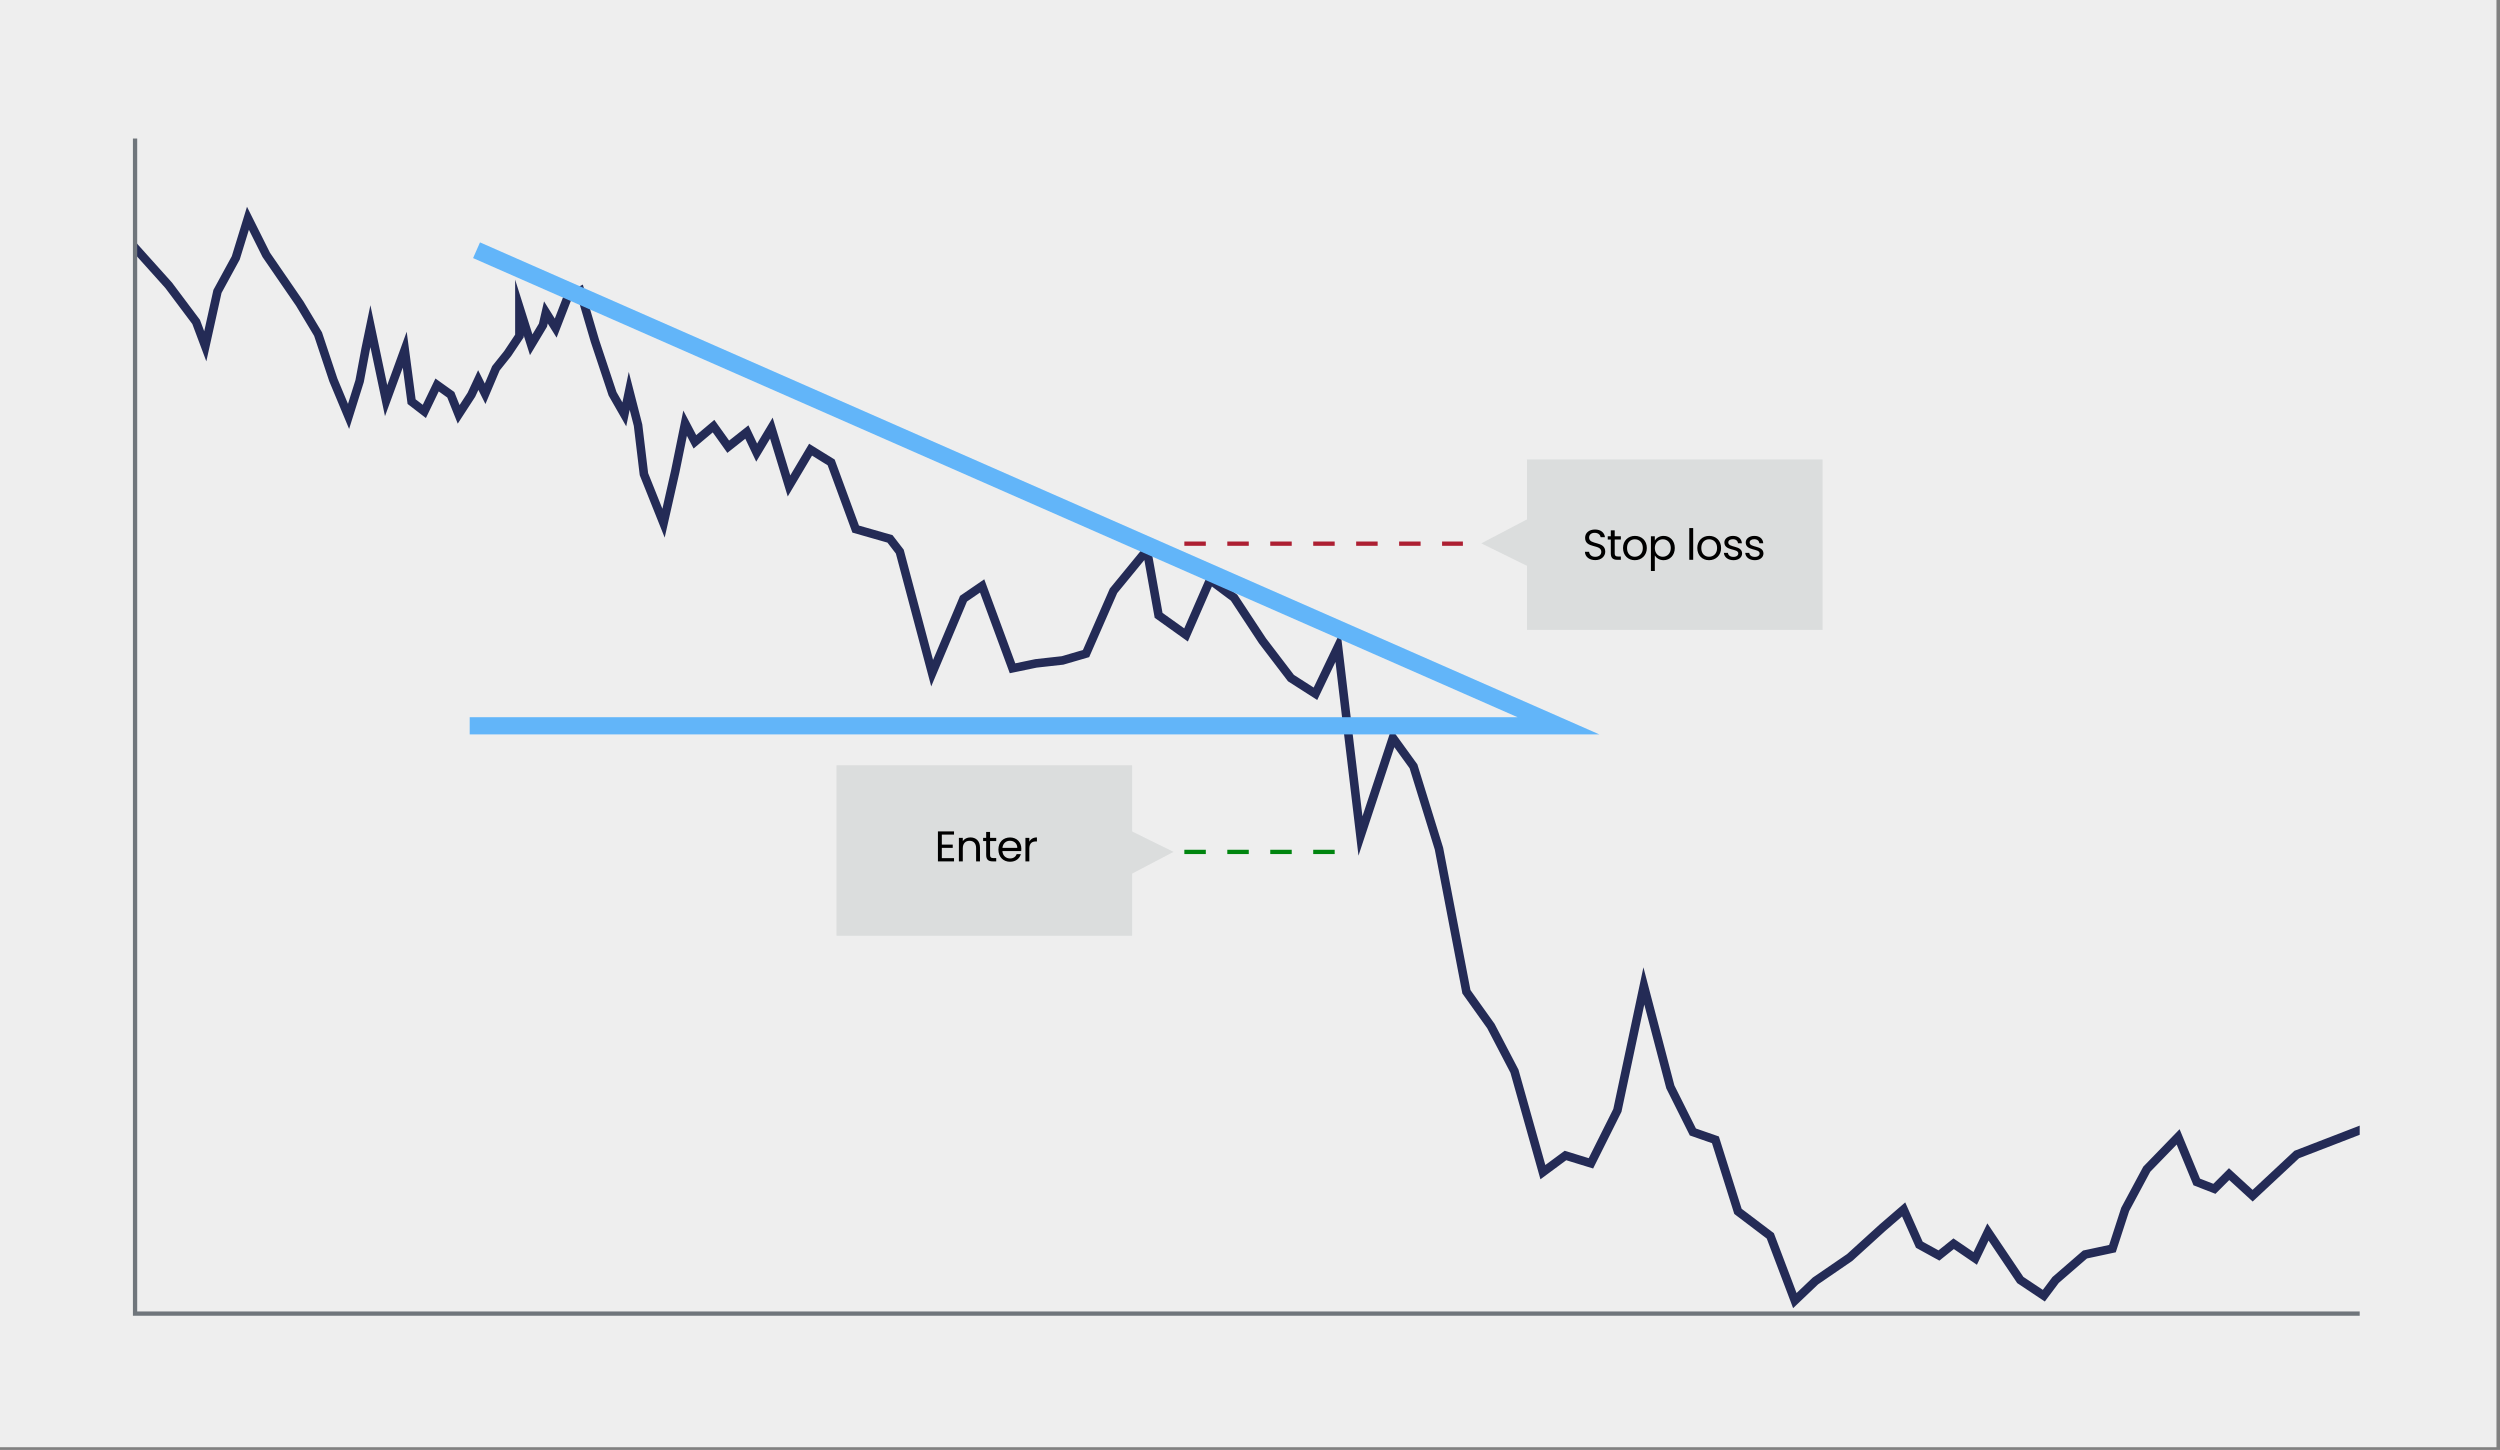 <svg version="1.1" id="Layer_1" xmlns="http://www.w3.org/2000/svg" x="0" y="0" viewBox="0 0 582 337.539" style="enable-background:new 0 0 582 337.539" xml:space="preserve"><rect x="0" y="0" width="582" height="337.539" fill="#808080" stroke="none"/><style>.st0{fill:#eee}.st1{fill:#dbdddd}.st2{fill:none;stroke:#242b56;stroke-width:2;stroke-miterlimit:10}</style><path class="st0" d="M-1.335-1.447h582.514v338.36H-1.335z"/><path transform="rotate(-180 389.887 126.8)" class="st1" d="M355.478 106.955h68.819v39.69h-68.819z"/><path d="M371.383 130.394c-1.399 0-2.389-.78-2.409-1.93h.97c.061.58.47 1.16 1.439 1.16.879 0 1.399-.5 1.399-1.16 0-1.879-3.769-.68-3.769-3.268 0-1.149.93-1.929 2.309-1.929 1.33 0 2.199.729 2.31 1.788h-1c-.06-.47-.5-.999-1.349-1.009-.75-.021-1.34.369-1.34 1.119 0 1.799 3.758.68 3.758 3.258 0 .991-.809 1.971-2.318 1.971zM374.994 125.596h-.71v-.749h.71v-1.38h.909v1.38h1.43v.749h-1.43v3.229c0 .54.2.729.76.729h.67v.77h-.82c-.969 0-1.519-.399-1.519-1.499v-3.229zM380.572 130.413c-1.549 0-2.729-1.1-2.729-2.838 0-1.729 1.22-2.819 2.769-2.819 1.56 0 2.769 1.09 2.769 2.819 0 1.739-1.249 2.838-2.809 2.838zm0-.799c.949 0 1.879-.649 1.879-2.038 0-1.38-.909-2.029-1.849-2.029-.96 0-1.829.649-1.829 2.029 0 1.388.85 2.038 1.799 2.038zM387.292 124.756c1.47 0 2.599 1.1 2.599 2.809 0 1.699-1.129 2.849-2.599 2.849-.999 0-1.709-.54-2.049-1.1v3.608h-.909v-8.075h.909v1.009c.33-.579 1.05-1.1 2.049-1.1zm-.189.79c-.989 0-1.859.76-1.859 2.029 0 1.289.87 2.038 1.859 2.038 1.01 0 1.859-.759 1.859-2.049 0-1.288-.85-2.018-1.859-2.018zM393.264 122.928h.909v7.396h-.909v-7.396zM397.862 130.413c-1.549 0-2.729-1.1-2.729-2.838 0-1.729 1.22-2.819 2.769-2.819 1.56 0 2.769 1.09 2.769 2.819 0 1.739-1.249 2.838-2.809 2.838zm0-.799c.949 0 1.879-.649 1.879-2.038 0-1.38-.909-2.029-1.849-2.029-.96 0-1.829.649-1.829 2.029 0 1.388.85 2.038 1.799 2.038zM403.563 130.413c-1.279 0-2.18-.699-2.239-1.699h.939c.05.53.52.93 1.289.93.72 0 1.12-.359 1.12-.81 0-1.22-3.238-.51-3.238-2.549 0-.839.789-1.529 2.009-1.529 1.209 0 2.009.65 2.068 1.72h-.909c-.04-.55-.46-.949-1.189-.949-.67 0-1.069.319-1.069.759 0 1.3 3.178.59 3.218 2.549 0 .899-.79 1.578-1.999 1.578zM408.533 130.413c-1.279 0-2.18-.699-2.239-1.699h.939c.05.53.52.93 1.289.93.72 0 1.12-.359 1.12-.81 0-1.22-3.238-.51-3.238-2.549 0-.839.789-1.529 2.009-1.529 1.209 0 2.009.65 2.068 1.72h-.909c-.04-.55-.46-.949-1.189-.949-.67 0-1.069.319-1.069.759 0 1.3 3.178.59 3.218 2.549-.001.899-.79 1.578-1.999 1.578z"/><path class="st1" d="m355.748 131.862-10.912-5.372 10.972-5.753zM194.741 178.159h68.819v39.69h-68.819z"/><path d="M222.097 194.301h-2.839v2.329h2.539v.749h-2.539v2.398h2.839v.75h-3.748v-6.977h3.748v.751zM227.236 197.429c0-1.119-.609-1.688-1.529-1.688-.93 0-1.569.579-1.569 1.759v3.028h-.909v-5.477h.909v.779c.36-.57 1.02-.88 1.76-.88 1.269 0 2.238.78 2.238 2.349v3.229h-.899v-3.099zM229.579 195.8h-.71v-.749h.71v-1.38h.909v1.38h1.43v.749h-1.43v3.229c0 .54.2.729.76.729h.67v.77h-.82c-.969 0-1.519-.399-1.519-1.499V195.8zM235.138 200.618c-1.56 0-2.709-1.1-2.709-2.838 0-1.729 1.109-2.819 2.709-2.819 1.589 0 2.628 1.12 2.628 2.619 0 .2-.01.359-.029.55h-4.378c.07 1.109.85 1.719 1.779 1.719.819 0 1.339-.42 1.539-1.01h.979c-.28.999-1.16 1.779-2.518 1.779zm-1.77-3.229h3.458c.01-1.069-.789-1.658-1.729-1.658-.889 0-1.629.589-1.729 1.658zM239.628 200.528h-.909v-5.477h.909v.889c.311-.609.899-.989 1.77-.989v.939h-.24c-.869 0-1.529.39-1.529 1.659v2.979z"/><path class="st1" d="m262.29 192.942 10.912 5.372-10.972 5.754z"/><path class="st2" d="m27.774 53.616 11.497 12.809 6.387 8.516 2.129 5.677 2.839-12.774 4.258-7.806 2.838-9.226 4.258 8.516 7.807 11.355 4.258 7.096 3.548 10.645 3.548 8.516 2.583-8.234 1.369-7.303 1.141-5.477 3.652 17.344 2.51-6.846 1.826-5.021 1.597 12.095 2.967 2.282 2.967-6.161 3.195 2.282 1.826 4.564 2.966-4.564 1.598-3.424 1.597 3.196 2.511-5.934 2.738-3.423 2.739-4.108v-6.619l2.739 8.673 2.738-4.565.685-2.966 2.282 3.651 2.739-7.075 2.966-1.597 3.424 11.639 4.108 12.324 2.738 4.792 1.141-5.477 2.054 7.987 1.37 11.411 4.564 11.411 2.738-12.095 2.283-11.183 2.282 4.336 4.336-3.651 3.423 4.792 4.336-3.423 2.282 4.792 3.424-5.705 4.108 13.465 5.02-8.444 4.793 2.967 5.705 15.518 7.988 2.283 2.282 2.966 7.531 28.299 7.303-17.344 4.336-2.967 7.075 19.17 5.477-1.141 6.162-.685 5.477-1.597 6.39-14.606 7.784-9.487 2.714 15.192 6.39 4.565 5.605-12.836 5.578 4.164 6.618 10.041 6.618 8.672 5.706 3.652 5.249-10.955 5.231 44.063 7.549-22.839 4.792 6.619 5.934 19.17 6.39 33.32 5.706 7.987 5.477 10.498 6.618 23.506 5.249-3.879 5.934 1.825 6.161-12.323 6.162-28.984 6.162 23.506 5.249 10.498 5.249 1.826 5.249 16.66 7.531 5.705 5.706 15.063 4.792-4.565 7.988-5.477 7.531-6.846 5.021-4.336 3.651 8.215 4.564 2.511 3.424-2.739 5.02 3.423 2.967-6.161 7.531 11.182 5.478 3.652 2.738-3.652 6.847-5.933 6.39-1.37 2.967-9.128 5.02-9.357 7.303-7.531 4.336 10.497 4.108 1.598 3.423-3.423 5.478 5.021 10.269-9.586 22.787-8.795"/><path style="fill:none;stroke:#62b5f9;stroke-width:4;stroke-miterlimit:10" d="m110.938 58.255 251.86 110.708H109.347"/><path style="fill:none;stroke:#00850f;stroke-miterlimit:10;stroke-dasharray:5" d="M275.715 198.325h37.697"/><path style="fill:none;stroke:#ad1f32;stroke-miterlimit:10;stroke-dasharray:5" d="M275.715 126.566h64.846"/><path class="st0" d="M21.759 46.165h9.691v21.387h-9.691z"/><path style="fill:none;stroke:#6f757b;stroke-miterlimit:10" d="M31.442 32.249v273.558h518.857"/><path class="st0" d="M549.339 221.732h10.647v91.201h-10.647z"/></svg>
